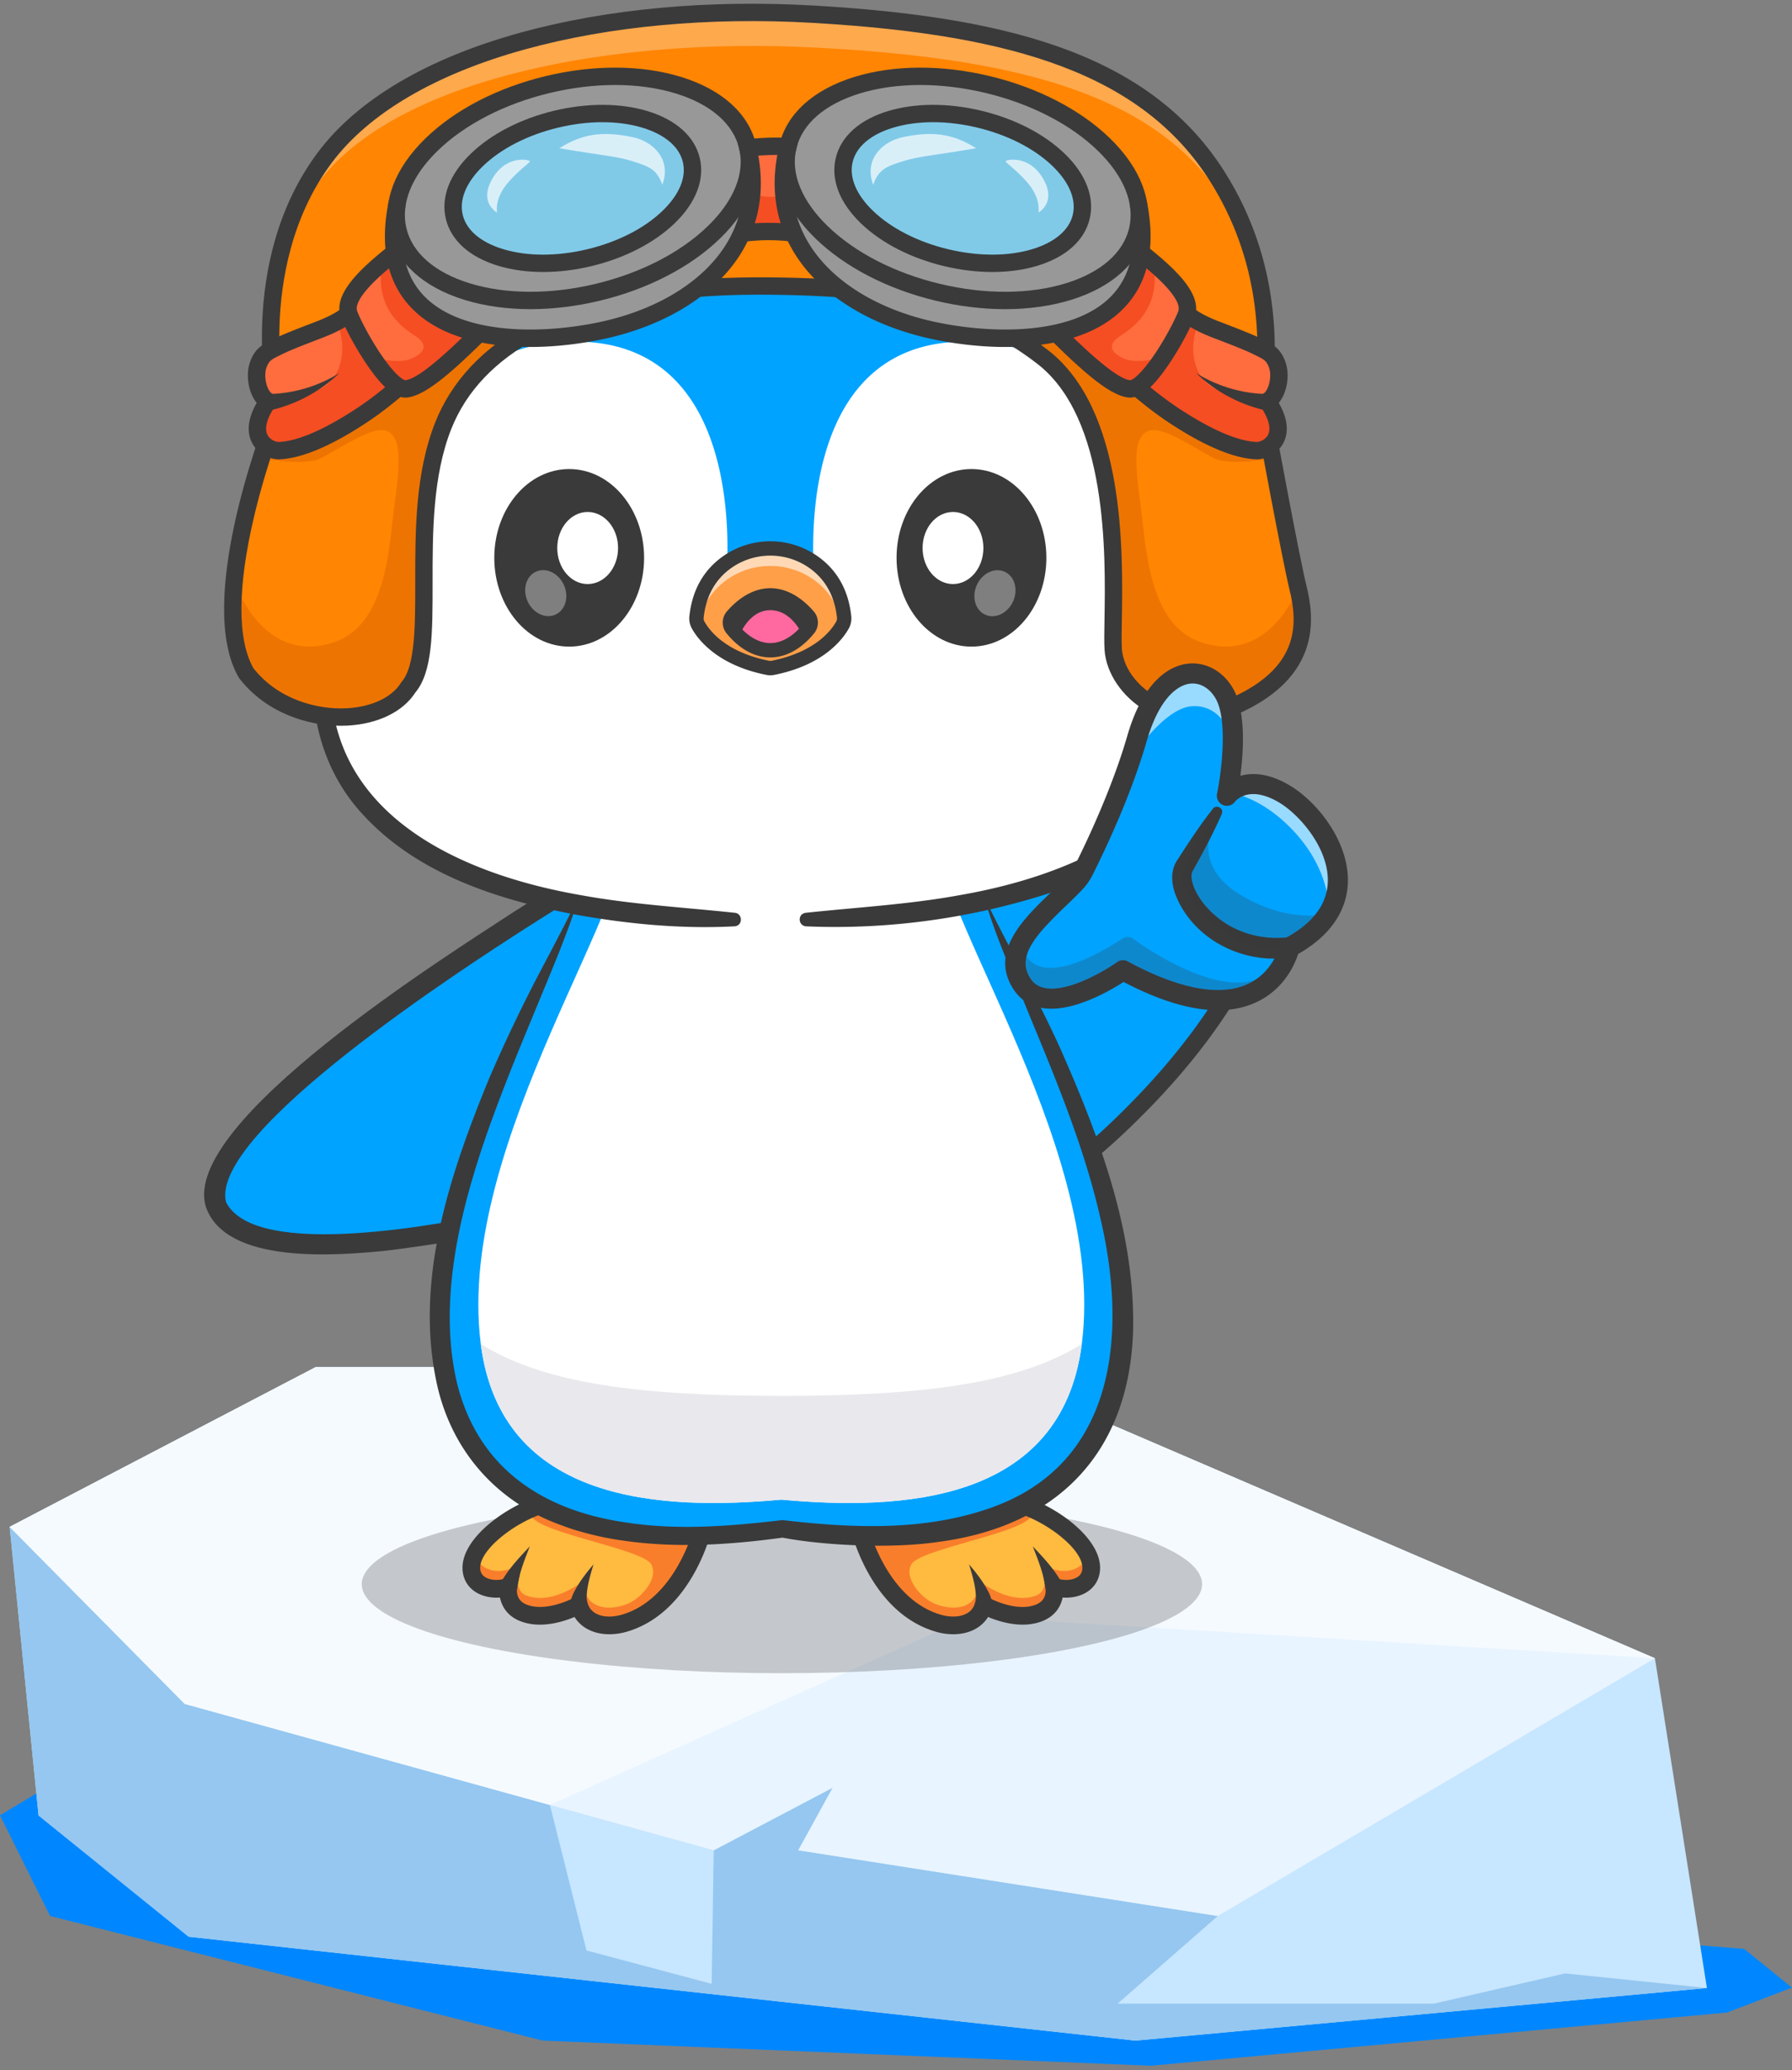 <svg xmlns="http://www.w3.org/2000/svg" width="322" height="372" fill="none"><rect width="100%" height="100%" fill="#808080" stroke="none"/><path fill="#0087FF" d="m0 326.212 18-10.87 269.53 32.81 25.88 2.06 8.59 6.96-11.68 4.48-103.5 9.56-109.32-4.52L9 344.302z"/><path fill="#C7E6FF" d="m1.74 274.372 5.19 51.86 26.97 21.79 170.12 18.67 102.69-9.45-9.34-59.25-121.71-52.32H56.72z"/><path fill="#95C7F0" d="m33.9 348.022 170.12 18.67 102.69-9.45-25.46-2.62-23.62 5.43h-56.81l18-15.75-75.38-11.81 6.19-11.25-21.38 11.25-.37 24-22.5-6-6.57-26.15-65.62-18.16-31.45-31.81 5.19 51.86z"/><path fill="#E8F4FF" d="m1.74 274.372 31.45 31.81 95.06 26.31 21.38-11.25-6.19 11.25 75.38 11.81 78.55-46.31-121.71-52.32H56.72z"/><path fill="#F5FAFF" d="m56.72 245.672-54.98 28.7 31.45 31.81 65.62 18.16 75.57-33.85 122.99 7.5-121.71-52.32z"/><ellipse cx="140.5" cy="284.672" fill="#000" fill-opacity=".2" rx="75.5" ry="16"/><path fill="#00A3FF" d="M112.93 153.26s-85.273 49.321-73.222 64.933c10.99 14.238 73.224-3.897 73.224-3.897s14.664-34.627-.002-61.036"/><path fill="#3A3A3A" d="M112.509 215.276c-13.978 4.841-28.496 7.654-43.165 9.473-8.766.875-28.833 2.56-32.367-7.935-4.58-15.124 43.507-45.185 55.492-53.048 6.219-3.915 12.386-7.901 19.02-11.152 1.512-.706 2.852 1.367 1.413 2.418-6.024 4.137-12.339 7.836-18.48 11.795-10.524 6.766-56.853 36.622-53.81 49.192 5.401 10.627 39.748 3.742 49.848 1.646 7.122-1.499 14.188-3.362 21.301-4.888 1.54-.345 2.29 1.892.748 2.498z"/><path fill="#00A3FF" d="M194.479 208.232s21.007-16.416 30.849-38.215c9.843-21.8.174-27.589-10.538-24.215-10.712 3.375-44.519 17.781-44.519 17.781s7.234 4.583 14.747 21.277c7.512 16.695 9.46 23.372 9.46 23.372z"/><path fill="#3A3A3A" d="M169.696 162.229c12.705-5.905 25.765-10.968 38.841-15.996 2.71-.957 5.401-2.06 8.241-2.632 4.69-.998 10.365.089 12.795 4.706 3.403 6.616.227 15.276-2.453 21.612-5.844 13.004-15.018 24.164-25.319 33.866-2.071 1.937-4.166 3.793-6.424 5.595-.629.503-1.547.4-2.048-.23a1.455 1.455 0 0 1 .221-2.04c2.111-1.711 4.203-3.587 6.209-5.495 9.906-9.482 18.797-20.425 24.422-32.984 2.228-5.31 5.272-13.301 2.531-18.749-2.562-4.581-8.837-3.573-13.116-1.936-3.93 1.361-7.817 2.88-11.694 4.413-10.407 4.04-20.599 8.648-31.052 12.577-1.729.602-2.815-1.843-1.155-2.708z"/><path fill="#3A3A3A" d="M123.681 164.648a743 743 0 0 1-15.672-1.348c-1.876-.186-2.851 1.733-1.34 2.639 5.777 3.461 16.627 8.413 31.43 8.413s25.654-4.953 31.43-8.413c1.511-.906.536-2.825-1.34-2.639-5.189.512-10.755.973-15.672 1.348-9.592.732-19.245.732-28.837 0z" opacity=".25"/><path fill="#FFBA40" d="M195.957 282.715c-.689 2.637-4.054 3.297-6.534 2.425 0 0 .63 3.286-2.572 4.635-4.424 1.868-10.111-1.349-10.111-1.349-.828 3.173-4.384 4.392-8.278 3.217-10.748-3.233-14.017-17.069-14.017-17.069 5.965-8.208 25.346-5.301 28.774-4.254.39.119.785.256 1.182.402 4.512 1.685 9.477 5.202 11.122 8.706.522 1.115.709 2.231.434 3.286z"/><path fill="#F97E2B" d="M195.957 282.715c-.689 2.637-4.054 3.297-6.534 2.425 0 0 .63 3.286-2.572 4.635-4.424 1.868-10.111-1.349-10.111-1.349-.828 3.173-4.384 4.392-8.278 3.217-10.748-3.233-14.017-17.069-14.017-17.069 5.965-8.208 25.346-5.301 28.774-4.254.39.119.785.256 1.182.402l-.036.06c6.419 3.731-18.815 7.093-20.607 10.327-1.409 2.548 1.876 6.137 4.205 7.073 4.703 1.892 8.669-.176 7.495-4.468 0 0 5.654 4.858 10.695 3.022 2.687-.979 1.346-5.714 1.346-5.714 2.971 2.306 7.073 1.29 7.762-1.347.004-.023.1-.112.262-.247.522 1.115.709 2.231.434 3.286z"/><path fill="#3A3A3A" d="M171.28 293.672c-1.057 0-2.166-.166-3.278-.501-11.496-3.462-14.966-17.631-15.107-18.232l-.168-.712.429-.591c6.758-9.296 27.774-5.681 30.529-4.839 6.786 2.077 15.323 8.528 13.813 14.319-.362 1.388-1.252 2.493-2.574 3.196-1.148.611-2.562.869-3.981.759-.313 1.524-1.256 3.235-3.473 4.171-3.59 1.514-7.718.252-9.928-.674a6.15 6.15 0 0 1-2.257 2.137c-1.143.641-2.523.967-4.004.967zm-15.082-18.74c.834 2.778 4.348 12.666 12.722 15.188 1.843.555 3.596.484 4.806-.193a2.97 2.97 0 0 0 1.473-1.905l.525-2.003 1.801 1.02c.049.026 5.069 2.806 8.706 1.269 1.871-.789 1.681-2.543 1.624-2.887l-.443-2.658 2.539.874c1.159.408 2.555.352 3.476-.137.531-.282.853-.67.988-1.187.858-3.291-5.843-8.688-11.663-10.468-3.421-1.047-20.774-3.419-26.555 3.087z"/><path fill="#3A3A3A" d="M185.575 277.874c1.986 2.104 3.966 4.201 5.369 6.792l-3.043.946c-.309-2.644-1.347-5.244-2.326-7.738M174.134 281.111c1.317 1.563 2.587 3.19 3.536 5.055.388.804.685 1.643.634 2.566l-3.126-.612c.104-.107.148-.292.172-.476.11-2.199-.592-4.405-1.215-6.532z"/><path fill="#FFBA40" d="M84.818 282.716c.689 2.637 4.054 3.297 6.534 2.425 0 0-.63 3.286 2.572 4.635 4.424 1.868 10.111-1.349 10.111-1.349.828 3.173 4.384 4.392 8.278 3.217 10.748-3.233 14.017-17.069 14.017-17.069-5.965-8.208-25.346-5.301-28.774-4.254-.39.119-.785.256-1.182.402-4.512 1.685-9.477 5.201-11.122 8.706-.522 1.115-.709 2.231-.434 3.286z"/><path fill="#F97E2B" d="M84.818 282.716c.689 2.637 4.054 3.297 6.534 2.425 0 0-.63 3.286 2.572 4.635 4.424 1.868 10.111-1.349 10.111-1.349.828 3.173 4.384 4.392 8.278 3.217 10.748-3.233 14.017-17.069 14.017-17.069-5.965-8.208-25.346-5.301-28.774-4.254-.39.119-.785.256-1.182.402l.036.06c-6.42 3.731 18.815 7.093 20.607 10.327 1.41 2.548-1.876 6.137-4.205 7.073-4.703 1.892-8.669-.176-7.495-4.468 0 0-5.654 4.858-10.695 3.022-2.687-.979-1.346-5.714-1.346-5.714-2.97 2.305-7.072 1.29-7.762-1.347-.004-.023-.1-.112-.262-.247-.522 1.115-.709 2.231-.434 3.286z"/><path fill="#3A3A3A" d="M109.494 293.672c-1.48 0-2.859-.325-4.004-.967a6.2 6.2 0 0 1-2.257-2.137c-2.209.927-6.338 2.188-9.927.675-2.218-.936-3.16-2.648-3.473-4.172-1.416.11-2.833-.148-3.98-.758-1.323-.704-2.214-1.81-2.576-3.196-1.51-5.792 7.028-12.243 13.815-14.319 2.753-.843 23.77-4.459 30.527 4.838l.43.592-.168.711c-.142.601-3.612 14.77-15.107 18.232a11.4 11.4 0 0 1-3.279.501zm-4.444-7.653.524 2.003c.22.839.716 1.48 1.474 1.905 1.211.679 2.962.749 4.806.194 8.375-2.522 11.89-12.411 12.723-15.188-5.781-6.505-23.135-4.135-26.555-3.088-5.82 1.781-12.522 7.176-11.663 10.468.135.517.459.906.988 1.187.92.49 2.318.545 3.477.138l2.613-.92-.52 2.722c-.055.325-.244 2.079 1.627 2.868 3.038 1.283 7.312-.482 8.704-1.269z"/><path fill="#3A3A3A" d="M95.2 277.874c-.978 2.493-2.017 5.095-2.326 7.738l-3.041-.946c1.401-2.591 3.383-4.688 5.368-6.792M106.641 281.111c-.624 2.126-1.325 4.333-1.216 6.532.025.182.07.371.172.476l-3.125.612c-.052-.922.245-1.762.634-2.566.947-1.864 2.218-3.492 3.536-5.055z"/><path fill="#00A3FF" d="M140.387 274.734c-55.86 7.902-61.765-22.577-61.37-39.312.063-2.628.282-4.923.49-6.671 3.05-26.17 20.308-55.82 24.422-67.569 0 0 12.261-30.957 36.459-30.957s36.464 30.957 36.464 30.957c4.113 11.749 21.367 41.399 24.417 67.569a71 71 0 0 1 .49 6.674c.398 16.735-5.515 47.21-61.37 39.308z"/><path fill="#00A3FF" d="M140.387 274.734c-55.86 7.902-61.765-22.577-61.37-39.312 11.09 12.067 29.801 15.409 61.37 15.409s50.28-3.341 61.37-15.405c.398 16.735-5.515 47.21-61.37 39.308"/><path fill="#fff" d="M194.411 241.344c-3.591 28.946-32.728 30.07-54.024 28.141-21.292 1.927-50.428.804-54.02-28.141-4.542-36.572 29.834-81.555 25.852-94.101 2.879-4.413 28.168-3.683 28.168-3.683s25.294-.729 28.173 3.683c-3.982 12.546 30.391 57.529 25.851 94.101"/><path fill="#E9E8ED" d="M194.387 241.512c-3.682 28.782-32.743 29.898-54 27.973-21.252 1.925-50.312.809-53.996-27.973 11.48 7.153 28.567 9.319 53.996 9.319s42.52-2.166 54-9.319"/><path fill="#3A3A3A" d="M176.848 161.182c4.479 9.252 9.67 18.284 13.872 27.673 6.956 15.834 13.269 32.64 12.881 50.243-.645 21.714-13.353 35.043-34.709 37.944-8.784 1.342-21.294.628-28.28-.731-9.428 1.293-19.198 1.925-28.696.524-2.516-.332-5.337-.951-7.771-1.668-1.173-.289-2.666-.863-3.797-1.274-11.017-4.126-18.786-12.814-21.623-24.235-4.54-19.07 2.044-38.563 9.25-56.059a281 281 0 0 1 8.899-18.66c2.312-4.391 4.932-9.285 7.055-13.755-.873 3.344-2.173 6.552-3.405 9.766-2.521 6.272-5.275 12.765-7.82 19.044-7.121 17.76-15.141 39.594-10.529 58.784 3.855 15.103 15.387 22.651 30.229 24.796 9.345 1.465 18.836.678 28.207-.417 12.46 1.453 25.392 2.036 37.353-2.18 22.703-7.935 24.589-31.493 19.783-51.968-2.772-12.342-7.757-24.456-12.601-36.142-2.869-7.169-6.184-14.237-8.298-21.684z"/><path fill="#00A3FF" d="M155.275 24.311v.006c-1.759 2.31-4.731 4.302-9.07 5.288l-15.441.697s-5.546-1.29-7.986-5.108l-.005-.006a7.1 7.1 0 0 1-.986-2.399c-1.366-6.614 7.305-12.242 16.313-4.246 0 0 6.015-8.765 13.944-6.537 5.33 1.49 6.826 7.569 3.23 12.305z"/><path fill="#fff" d="M155.275 24.31c.067-1.864-.02-8.792-4.957-9.375-5.711-.681-11.505 4.85-11.505 4.85s-6.753-3.338-11.737-1.616c-4.984 1.718-4.297 7.022-4.297 7.022l-.006-.006a7.1 7.1 0 0 1-.985-2.399c-1.367-6.614 7.305-12.242 16.312-4.246 0 0 6.016-8.765 13.945-6.537 5.33 1.491 6.826 7.569 3.229 12.305z" opacity=".6"/><path fill="#3A3A3A" d="M130.53 31.297c-3.449-.878-6.848-2.514-8.88-5.59-2.859-4.388-.914-10.021 3.908-11.95 4.792-1.943 10.089.266 13.741 3.436l-2.688.328c2.381-3.096 5.406-5.679 9.207-6.902 6.379-2.048 13.525 1.876 12.695 9.131-.739 6.066-6.553 9.8-12.079 10.872-1.338.242-1.764-1.68-.465-2.036 4.519-1.056 9.444-4.152 9.9-9.104.438-5.104-4.736-7.372-9.055-5.789-2.994 1.05-5.521 3.489-7.374 6.048a1.755 1.755 0 0 1-2.539.151c-3.411-3.376-9.637-5.671-12.993-1.277-1.428 1.949-1.123 4.684.381 6.561 1.535 1.984 4.159 3.366 6.704 4.124 1.31.344.857 2.267-.464 1.996z"/><path fill="#00A3FF" d="M138.415 165.316h-.314c-78.309 0-82.565-33.281-79.687-50.166.98-5.742 2.786-9.586 2.786-9.586s-11.267-77.633 76.901-77.633 76.901 77.633 76.901 77.633 27.973 59.633-76.587 59.752"/><path fill="#fff" d="M218.417 115.666a28 28 0 0 0-1.259-1.12s-.772-11.023-11.578-15.008c-1.469-.541-2.434-1.951-2.455-3.518-.121-8.658-2.729-34.632-29.685-34.632-32.347 0-26.997 43.857-26.997 43.857h-16.055s5.35-43.857-26.997-43.857c-26.957 0-29.565 25.974-29.686 34.632-.022 1.567-.985 2.977-2.454 3.518-10.806 3.985-11.578 15.008-11.578 15.008s-.47.382-1.259 1.12c-2.878 16.885 1.378 50.166 79.687 50.166h.63c78.309 0 82.565-33.281 79.686-50.166"/><path fill="#fff" d="M138.1 32.46c38.093 0 57.771 13.812 67.823 29.596-8.336-17.263-26.96-33.943-67.823-33.943-40.864 0-59.488 16.68-67.823 33.943 10.051-15.784 29.73-29.598 67.823-29.598z" opacity=".6"/><path fill="#3A3A3A" d="M102.278 116.195c7.433 0 13.459-7.143 13.459-15.954s-6.026-15.954-13.459-15.954c-7.434 0-13.46 7.143-13.46 15.954s6.026 15.954 13.46 15.954"/><path fill="#fff" d="M105.596 104.954c3.018 0 5.464-2.9 5.464-6.478S108.614 92 105.596 92s-5.464 2.9-5.464 6.477 2.446 6.478 5.464 6.478"/><path fill="#fff" d="M99.817 110.443c1.797-.816 2.47-3.206 1.502-5.337s-3.21-3.196-5.008-2.38c-1.797.817-2.47 3.207-1.502 5.338.968 2.13 3.21 3.196 5.008 2.379" opacity=".35"/><path fill="#3A3A3A" d="M174.559 116.195c7.434 0 13.46-7.143 13.46-15.954s-6.026-15.954-13.46-15.954c-7.433 0-13.459 7.143-13.459 15.954s6.026 15.954 13.459 15.954"/><path fill="#fff" d="M171.24 104.954c3.018 0 5.464-2.9 5.464-6.478S174.258 92 171.24 92s-5.464 2.9-5.464 6.477 2.446 6.478 5.464 6.478"/><path fill="#fff" d="M182.035 108.081c.968-2.131.296-4.52-1.502-5.337-1.798-.816-4.04.249-5.008 2.38s-.295 4.52 1.503 5.337 4.039-.249 5.007-2.38" opacity=".35"/><path fill="#3A3A3A" d="M133.269 29.118c-14.771 1.435-29.947 3.786-42.684 11.836-19.741 11.948-28.5 34.67-28.348 57.024.011 2.445.116 5.001.407 7.399.047.842-.5 1.501-.723 2.33a43 43 0 0 0-1.413 4.886c-6.62 30.208 17.948 43.75 43.852 48.262 9.145 1.677 18.424 2.184 27.683 3.173 1.407.121 1.508 2.311-.057 2.433-9.441.494-18.918-.39-28.27-2.052-14.006-2.635-28.657-7.236-38.564-18.099-9.905-10.7-11.11-26.428-5.997-39.634.225-.579.442-1.118.728-1.731l-.123.827a54 54 0 0 1-.372-3.902c-1.585-24.61 7.546-50.579 29.46-63.716 4.415-2.744 9.164-4.888 14.039-6.59 9.785-3.272 20.08-5.018 30.306-4.652 1.345.106 1.453 2.014.075 2.208zM143.632 26.911c20.341-.456 42.12 5.941 56.43 21.048 14.318 15.268 19.252 37.409 17.002 57.812 0 .002-.124-.833-.121-.826 3.863 8.947 4.968 19.225 2.057 28.64-4.412 14.417-18.319 23.202-32.013 27.412-13.595 4.187-27.98 6.075-42.147 5.465-1.476-.13-1.564-2.239-.057-2.433 9.258-.989 18.538-1.497 27.683-3.174 25.893-4.499 50.483-18.079 43.85-48.262a43 43 0 0 0-1.412-4.886c-.217-.812-.778-1.509-.724-2.324.56-4.892.507-9.935.102-14.85-2.795-33.199-23.068-54.345-55.85-59.492-4.911-.842-9.876-1.39-14.879-1.924a1.107 1.107 0 0 1 .077-2.207z"/><path fill="#FF9F48" d="M138.89 120.01c8.364-1.671 11.536-5.967 12.498-7.695.251-.449.345-.965.289-1.476-.541-4.967-2.9-7.983-5.482-9.812-4.629-3.28-10.926-3.28-15.554 0-2.582 1.829-4.942 4.845-5.483 9.812a2.47 2.47 0 0 0 .289 1.476c.963 1.727 4.134 6.024 12.498 7.695.31.062.636.062.945 0"/><path fill="#fff" d="M130.64 104.157c4.629-3.279 10.925-3.279 15.554 0 2.274 1.611 4.373 4.145 5.212 8.117.235-.44.325-.938.27-1.434-.54-4.967-2.9-7.983-5.482-9.812-4.629-3.28-10.925-3.28-15.554 0-2.582 1.829-4.942 4.845-5.482 9.812-.055.497.035.994.27 1.434.839-3.972 2.939-6.505 5.212-8.117" opacity=".6"/><path fill="#3A3A3A" d="M138.419 116.848c3.26 0 5.684-2.385 6.872-3.864a1.76 1.76 0 0 0-.034-2.257c-1.225-1.432-3.688-3.739-6.838-3.739s-5.613 2.308-6.839 3.739a1.765 1.765 0 0 0-.034 2.257c1.189 1.479 3.612 3.864 6.873 3.864"/><path fill="#FF69A0" d="M132.804 114.346s1.671-4.698 5.613-4.698 5.801 4.52 5.801 4.52-5.214 5.346-11.414.178"/><path fill="#3A3A3A" d="M138.418 118.138c-3.814 0-6.573-2.722-7.878-4.345a3.06 3.06 0 0 1 .059-3.905c1.338-1.564 4.135-4.191 7.818-4.191s6.48 2.626 7.818 4.191a3.06 3.06 0 0 1 .059 3.904c-1.304 1.622-4.064 4.345-7.878 4.345zm0-9.86c-2.65 0-4.808 2.06-5.859 3.288a.47.47 0 0 0-.009.61c1.016 1.264 3.129 3.382 5.868 3.382s4.852-2.119 5.868-3.382a.47.47 0 0 0-.01-.61c-1.05-1.228-3.208-3.288-5.858-3.288"/><path fill="#3A3A3A" d="M138.417 121.346q-.367 0-.725-.071c-8.866-1.772-12.305-6.418-13.372-8.332a3.75 3.75 0 0 1-.444-2.244c.506-4.644 2.531-8.253 6.019-10.724a14.76 14.76 0 0 1 17.045 0c3.488 2.471 5.514 6.08 6.019 10.724a3.75 3.75 0 0 1-.445 2.244c-1.067 1.914-4.505 6.56-13.372 8.332a3.7 3.7 0 0 1-.725.071m0-21.501c-2.464 0-4.928.745-7.031 2.235-2.86 2.026-4.524 5.02-4.946 8.899-.029.257.018.501.134.709.893 1.602 3.811 5.497 11.623 7.057.142.029.298.029.44 0 7.812-1.56 10.732-5.456 11.624-7.058.115-.208.161-.452.134-.709-.423-3.879-2.087-6.873-4.947-8.899a12.15 12.15 0 0 0-7.031-2.235"/><path fill="#FF8502" d="M49.91 73.896s-13.435 33.544-5.683 47.042c7.886 10.149 24.527 10.031 29.133 2.595 5.842-6.751-.444-30.05 6.276-47.016 4.908-12.391 19.8-25.121 56.539-25.121 26.342 0 39.446 3.721 51.122 12.709 15.906 12.243 12.254 45.307 12.735 52.588.481 7.282 10.35 15.754 22.988 9.604s11.548-15.25 10.223-20.639-5.656-28.792-6.176-31.864c-.519-3.071 4.192-22.33-8.391-42.17-12.584-19.838-36.433-27.005-72.713-29.076C109.684.475 72.892 8.823 58.328 28.365c-14.563 19.541-8.418 45.53-8.418 45.53"/><path fill="#E36A00" d="M86.422 60.146c-6.61-.944-6.886-2.065-17.754 3.758-6.134 3.285-13.819 8.146-19.429 11.756-.55 1.49-1.387 3.837-2.302 6.724 3.984.645 8.715.984 10.622.006 4.106-2.105 9.493-5.97 11.971-4.93 2.479 1.038 2.491 5.017 1.405 12.862-1.086 7.846-1.309 22.262-11.41 25.25-7.82 2.316-13.78-2.181-17.471-10.933-.58 6.279-.175 12.208 2.173 16.298 7.884 10.149 24.526 10.029 29.132 2.596 5.84-6.752-.444-30.052 6.275-47.017 2.144-5.41 6.192-10.888 13.134-15.342-1.558-.28-2.623-.495-6.348-1.028zM233.771 104.638c-3.69 8.754-9.65 13.249-17.471 10.933-10.1-2.989-10.324-17.404-11.41-25.25-1.086-7.843-1.074-11.824 1.405-12.862 2.478-1.04 7.865 2.825 11.971 4.93 1.907.977 6.638.639 10.622-.005a152 152 0 0 0-2.302-6.724c-5.61-3.612-13.295-8.472-19.429-11.757-10.867-5.823-11.144-4.703-17.754-3.758-3.725.534-4.791.75-6.348 1.028 6.942 4.455 10.991 9.932 13.135 15.343 6.719 16.965.433 40.265 6.274 47.016 4.606 7.434 21.248 7.555 29.132-2.596 2.349-4.089 2.752-10.018 2.173-16.298z" opacity=".6"/><path fill="#fff" d="M216.662 28.69C204.079 11.163 182.244 4.34 145.964 2.51 109.683.68 74.764 8.116 60.202 25.378c-9.13 10.821-11.994 23.816-11.461 32.056.35-7.823 2.514-17.646 9.65-26.103 14.563-17.26 51.355-24.636 87.634-22.806 36.28 1.831 60.128 8.161 72.711 25.686 6.303 8.779 8.268 17.427 8.722 24.216.306-7.146-2.426-18.082-10.796-29.737" opacity=".3"/><path fill="#3A3A3A" d="M61.28 130.421c-5.844 0-13.381-2.215-18.285-8.526l-.067-.086-.054-.094c-7.629-13.284 3.757-43.703 5.41-47.95-.353-1.702-1.432-7.606-1.186-15.357.168-5.317.932-10.402 2.27-15.111 1.679-5.918 4.273-11.255 7.709-15.866 7.086-9.508 19.712-16.972 36.512-21.585 15.489-4.254 33.63-5.933 52.463-4.858 19.682 1.124 34.204 3.657 45.702 7.973 12.713 4.772 21.95 11.911 28.239 21.827 10.5 16.555 9.267 32.835 8.741 39.788-.095 1.263-.194 2.57-.128 2.958.515 3.047 4.843 26.427 6.152 31.75.657 2.669 1.381 6.699.101 10.865-1.467 4.775-5.22 8.661-11.157 11.55-8.444 4.109-14.788 1.771-17.818.012-4.224-2.453-7.133-6.738-7.408-10.917-.083-1.242-.052-3.118-.013-5.492.193-11.743.592-36.178-12.118-45.963-6.004-4.621-12.017-7.536-19.495-9.45-7.829-2.001-17.576-2.935-30.675-2.935-16.51 0-29.792 2.602-39.474 7.732-7.656 4.057-12.909 9.575-15.613 16.402-3.368 8.505-3.362 18.696-3.357 27.687.004 8.906.01 15.958-3.108 19.68-2.187 3.429-6.72 5.643-12.16 5.932q-.578.03-1.182.031zm-15.752-10.355c4.507 5.727 11.609 7.48 16.769 7.206 4.473-.237 8.114-1.942 9.737-4.562l.066-.106.081-.094c2.437-2.817 2.433-10.061 2.428-17.731-.005-9.271-.011-19.779 3.577-28.838 2.985-7.537 8.722-13.598 17.053-18.012 10.137-5.372 23.91-8.096 40.936-8.096 13.366 0 23.36.964 31.447 3.033 7.909 2.023 14.27 5.108 20.626 10 13.953 10.74 13.536 36.235 13.335 48.487-.037 2.302-.068 4.121.006 5.235.209 3.171 2.51 6.477 5.861 8.422 2.494 1.448 7.743 3.357 14.886-.119 11.105-5.405 10.853-12.92 9.391-18.863-1.323-5.382-5.681-28.913-6.199-31.976-.129-.764-.046-1.875.094-3.715.255-3.368.681-9.007-.21-15.666-1.073-8.005-3.783-15.478-8.054-22.213-5.912-9.322-14.646-16.052-26.7-20.577-11.195-4.202-25.424-6.674-44.783-7.78-18.498-1.056-36.293.587-51.459 4.751C78.293 13.28 66.248 20.348 59.58 29.293c-7.281 9.77-9.11 21.277-9.362 29.21-.274 8.633 1.197 14.966 1.211 15.029l.114.48-.184.46c-.033.082-3.354 8.424-5.688 18.275-3.007 12.691-3.056 22.132-.144 27.315z"/><path fill="#FF6D3E" d="M134.46 26.499a16.2 16.2 0 0 1 6.687-.564c.102.062.205.124.276.066a51.5 51.5 0 0 0 .427 15.849l-8.172-.221c2.226-4.74 2.665-10.294.782-15.13"/><path fill="#F54E22" d="M141.065 35.075c-1.802.459-3.746.4-5.519-.166a20.7 20.7 0 0 1-1.868 6.721l8.173.222a51 51 0 0 1-.785-6.777z"/><path fill="#3A3A3A" d="M142.516 43.398a26 26 0 0 1-.865-.066c-1.499-.127-4.008-.34-7.556.058l-.348-3.102c3.853-.432 6.66-.194 8.167-.066.306.026.571.048.764.058l-.163 3.117zM135.569 28.032l-.332-3.103c2.291-.246 5.094-.232 6.419-.162l-.163 3.117c-1.179-.062-3.83-.077-5.924.148"/><path fill="#FF6D3E" d="M62.903 56.201c-.66.567-2.02 1.667-5.175 2.904-1.981.778-5.8 2.186-7.706 3.135-1.905.95-2.889 1.307-3.613 3.31-.724 2.002-.113 5.522 1.748 6.556-4.447 6.488.034 8.97 2.056 8.872 4.051-.195 8.853-2.67 12.322-4.77 3.47-2.1 6.073-4.032 9.15-6.676-3.413-3.736-8.66-13.182-8.782-13.33"/><path fill="#F54E22" d="M62.904 56.202c-.417.357-1.113.927-2.362 1.61.434 1.189.762 2.407.899 3.67.32 2.93-.594 6.177-3.007 7.867-2.02 1.414-4.649 1.498-7.032 2.143-1.446.39-2.857 1.036-4.059 1.928-3.015 5.512.987 7.652 2.869 7.56 4.05-.194 8.852-2.67 12.323-4.77 3.469-2.1 6.074-4.032 9.15-6.677-3.413-3.736-8.661-13.182-8.781-13.33"/><path fill="#3A3A3A" d="M50.098 82.542c-1.6 0-3.682-.94-4.726-2.812-.801-1.435-1.255-3.83.758-7.335-1.575-1.908-1.992-5.157-1.19-7.376.888-2.45 2.26-3.127 3.997-3.984l.39-.192c1.566-.78 4.227-1.803 6.365-2.625.548-.21 1.048-.402 1.468-.567 3.055-1.199 4.27-2.242 4.727-2.636l1.218-1.046 1.01 1.248c.095.116.11.142.483.788 3.601 6.234 6.373 10.43 8.24 12.473l1.085 1.188-1.221 1.049c-3.253 2.794-5.965 4.773-9.359 6.827-5.198 3.146-9.59 4.827-13.055 4.994a4 4 0 0 1-.19.005m12.338-24.045c-.942.614-2.254 1.322-4.137 2.06-.424.167-.932.362-1.488.576-1.966.755-4.66 1.79-6.093 2.505l-.401.198c-1.563.771-1.983.977-2.442 2.246-.54 1.494.042 4.107 1.038 4.66l1.499.833-.97 1.415c-1.514 2.208-1.99 4.062-1.345 5.22.502.9 1.576 1.232 2.04 1.21 2.942-.142 6.84-1.671 11.59-4.546a60 60 0 0 0 7.76-5.527c-1.818-2.295-4.183-5.932-7.052-10.85"/><path fill="#3A3A3A" d="M47.45 70.806c4.588.087 9.365-1.18 13.522-3.753-3.518 3.395-8.136 5.851-13.227 6.86z"/><path fill="#FF6D3E" d="M88.675 57.312c-6.742 6.743-12.505 12.275-15.71 12.57-3.156.29-9.019-10.162-10.246-13.424-1.534-4.073 6.941-10.101 12.742-14.62 3.531 3.532 13.215 15.474 13.215 15.474"/><path fill="#F54E22" d="M80.142 47.056a166 166 0 0 1-5.866-4.298c-1.843 1.42-3.853 2.958-5.68 4.517-.72 5.41.593 9.644 5.94 13.043 3.508 2.266.206 3.829-.882 4.229-.841.31-2.992.681-6.768-.393 2.07 3.134 4.44 5.882 6.078 5.731 3.205-.296 8.968-5.828 15.711-12.57 0 0-4.536-5.596-8.533-10.257z"/><path fill="#3A3A3A" d="M72.832 71.449c-1.983 0-4.22-1.943-7.006-6.073-2.083-3.087-3.908-6.616-4.568-8.368-1.807-4.8 5.357-10.32 11.678-15.19q.807-.621 1.566-1.211l1.087-.847.975.975c3.547 3.548 12.926 15.103 13.323 15.593l.886 1.092-.994.994c-7.406 7.408-12.937 12.677-16.671 13.02a3 3 0 0 1-.276.014m2.474-27.517-.465.358c-2.75 2.12-5.868 4.522-8.052 6.783-2.055 2.128-2.983 3.845-2.61 4.834.585 1.555 2.285 4.801 4.114 7.544 2.637 3.952 4.173 4.86 4.542 4.875 2.69-.25 9.064-6.459 13.74-11.123-2.224-2.72-8.076-9.833-11.27-13.272z"/><path fill="#989899" d="M134.484 27.066a11.163 11.163 0 0 0-.418-1.687c-3.202-9.666-18.808-14.222-35.617-10.193-14.525 3.482-25.341 12.27-27.03 21.09h-.001c-5.026 24.102 18.535 26.741 35.977 23.27 16.573-3.296 31.035-14.515 27.089-32.48"/><path fill="#3A3A3A" d="M95.28 62.352a49 49 0 0 1-5.772-.328c-6.726-.796-11.907-2.987-15.397-6.51-4.55-4.592-5.97-11.171-4.222-19.556l3.056.637c-1.521 7.295-.383 12.921 3.383 16.723 4.282 4.322 11.519 5.897 18.951 5.898 4.026 0 8.107-.462 11.811-1.2 10.644-2.117 19.176-7.276 23.41-14.153 3.236-5.258 3.929-11.336 2.062-18.067l3.007-.835c2.109 7.602 1.298 14.511-2.412 20.538-4.686 7.615-13.966 13.292-25.458 15.579-3.204.637-7.607 1.273-12.42 1.273"/><path fill="#3A3A3A" d="M95.314 55.555c-4.248 0-8.287-.562-11.904-1.685-7.325-2.273-12.09-6.58-13.42-12.122-1.328-5.543.969-11.542 6.468-16.888 5.286-5.141 12.967-9.116 21.626-11.192s17.307-2.015 24.349.17c7.325 2.274 12.091 6.58 13.419 12.123s-.968 11.541-6.467 16.888c-5.286 5.14-12.967 9.116-21.626 11.192-4.212 1.01-8.422 1.513-12.445 1.514m15.22-40.282c-3.777 0-7.741.476-11.722 1.43-8.122 1.948-15.288 5.64-20.178 10.394-4.678 4.55-6.67 9.494-5.607 13.924 1.06 4.43 5.077 7.934 11.308 9.869 6.515 2.021 14.575 2.063 22.697.116s15.288-5.638 20.178-10.394c4.678-4.549 6.669-9.494 5.607-13.923s-5.078-7.934-11.308-9.869c-3.322-1.031-7.047-1.547-10.975-1.547"/><path fill="#80CAE8" d="M105.907 46.302c11.762-2.82 19.961-10.678 18.314-17.552-1.648-6.874-12.518-10.16-24.28-7.34S79.98 32.088 81.627 38.962c1.648 6.873 12.518 10.16 24.28 7.34"/><path fill="#fff" d="M88.232 32.559c-1.228 2.397-.776 4.352 1.015 5.617.248.175-.758-2.291 2.322-5.684 2.008-2.213 3.622-3.217 3.639-3.508.016-.292-4.462-1.337-6.977 3.574M119.009 33.208c1.737-4.62-1.759-7.787-5.201-8.531-5.602-1.214-9.256-.589-13.297 1.961 8.18 1.4 10.225 1.396 13.398 2.41 2.821.903 4.142 1.453 5.101 4.16z" opacity=".7"/><path fill="#3A3A3A" d="M97.599 48.879c-2.88 0-5.62-.372-8.077-1.115-5.139-1.554-8.482-4.55-9.412-8.436-.932-3.885.69-8.071 4.566-11.786 3.656-3.504 8.949-6.22 14.902-7.646 5.954-1.427 11.901-1.406 16.747.06 5.139 1.553 8.482 4.55 9.413 8.435s-.691 8.071-4.567 11.787c-3.656 3.503-8.948 6.219-14.901 7.645-2.936.704-5.87 1.056-8.671 1.056m10.652-26.92c-2.554 0-5.243.325-7.947.973-5.424 1.3-10.207 3.737-13.47 6.864-3.042 2.915-4.352 6.042-3.69 8.805s3.248 4.956 7.28 6.175c4.325 1.308 9.694 1.312 15.117.011 5.424-1.3 10.207-3.737 13.47-6.864 3.042-2.915 4.353-6.042 3.691-8.804-.663-2.763-3.249-4.956-7.281-6.175-2.168-.655-4.6-.984-7.17-.984"/><path fill="#FF6D3E" d="M213.006 56.201c.66.567 2.021 1.667 5.175 2.904 1.982.778 5.801 2.186 7.706 3.135 1.905.95 2.889 1.307 3.613 3.31.724 2.002.114 5.522-1.747 6.556 4.446 6.488-.034 8.97-2.057 8.872-4.051-.195-8.852-2.67-12.322-4.77s-6.073-4.032-9.15-6.676c3.413-3.736 8.661-13.182 8.782-13.33"/><path fill="#F54E22" d="M228.566 73.417c-1.202-.89-2.612-1.538-4.06-1.928-2.382-.645-5.011-.729-7.031-2.143-2.415-1.69-3.328-4.938-3.007-7.868.137-1.26.464-2.48.898-3.67-1.249-.681-1.944-1.251-2.361-1.609-.12.148-5.368 9.594-8.781 13.33 3.076 2.645 5.68 4.577 9.15 6.678 3.47 2.099 8.272 4.574 12.323 4.77 1.88.091 5.883-2.049 2.869-7.56"/><path fill="#3A3A3A" d="M225.812 82.542q-.096 0-.19-.005c-3.466-.168-7.859-1.848-13.055-4.995-3.395-2.054-6.105-4.032-9.359-6.827l-1.221-1.049 1.085-1.188c1.867-2.043 4.638-6.24 8.239-12.473.374-.647.388-.672.482-.788l1.011-1.248 1.218 1.047c.458.393 1.673 1.436 4.728 2.635.418.165.92.356 1.468.567 2.137.822 4.798 1.844 6.365 2.624l.389.193c1.738.857 3.11 1.533 3.997 3.984.802 2.219.385 5.467-1.189 7.376 2.012 3.505 1.559 5.9.758 7.335-1.045 1.871-3.127 2.811-4.726 2.811m-19.39-13.195a60.4 60.4 0 0 0 7.76 5.527c4.749 2.875 8.649 4.404 11.591 4.546.463.022 1.537-.31 2.04-1.21.645-1.159.168-3.012-1.346-5.22l-.969-1.415 1.498-.833c.997-.553 1.579-3.166 1.038-4.66-.459-1.268-.878-1.475-2.441-2.246q-.194-.094-.401-.198c-1.434-.714-4.127-1.749-6.093-2.505-.556-.213-1.064-.409-1.489-.575-1.883-.739-3.194-1.447-4.136-2.06-2.871 4.917-5.234 8.553-7.052 10.849"/><path fill="#3A3A3A" d="M228.164 73.913c-5.089-1.009-9.707-3.465-13.226-6.86 4.157 2.573 8.934 3.839 13.522 3.753z"/><path fill="#FF6D3E" d="M187.236 57.312c6.742 6.743 12.505 12.275 15.711 12.57 3.155.29 9.018-10.162 10.246-13.424 1.533-4.073-6.942-10.101-12.743-14.62-3.531 3.532-13.215 15.474-13.215 15.474z"/><path fill="#F54E22" d="M202.257 64.546c-1.087-.4-4.389-1.962-.882-4.229 5.346-3.4 6.661-7.633 5.94-13.043-1.828-1.56-3.838-3.097-5.68-4.517a164 164 0 0 1-5.866 4.298c-3.997 4.662-8.533 10.257-8.533 10.257 6.743 6.742 12.506 12.274 15.712 12.57 1.638.151 4.007-2.597 6.078-5.731-3.777 1.076-5.927.704-6.769.393z"/><path fill="#3A3A3A" d="M203.079 71.45q-.139 0-.276-.013c-3.734-.344-9.265-5.614-16.672-13.02l-.994-.995.886-1.092c.398-.49 9.776-12.045 13.323-15.593l.975-.975 1.088.847c.504.393 1.029.797 1.565 1.21 6.321 4.87 13.485 10.392 11.679 15.19-.66 1.753-2.485 5.282-4.568 8.368-2.787 4.132-5.024 6.073-7.006 6.073m-13.744-14.245c4.675 4.664 11.051 10.875 13.753 11.124.356-.017 1.891-.924 4.528-4.876 1.83-2.743 3.529-5.99 4.115-7.544.372-.989-.555-2.706-2.61-4.834-2.184-2.262-5.302-4.664-8.052-6.783l-.465-.358c-3.194 3.44-9.045 10.551-11.269 13.272"/><path fill="#989899" d="M204.492 36.276h-.002c-1.687-8.82-12.503-17.608-27.029-21.089-16.81-4.029-32.415.527-35.618 10.192v.001q-.153.465-.269.946-.087.369-.149.741c-3.946 17.965 10.517 29.185 27.089 32.482 17.442 3.47 41.003.83 35.978-23.272"/><path fill="#3A3A3A" d="M180.63 62.352c-4.812 0-9.214-.636-12.419-1.273-11.492-2.287-20.771-7.965-25.458-15.58-3.71-6.027-4.521-12.937-2.411-20.538l3.007.835c-1.869 6.73-1.175 12.809 2.062 18.067 4.233 6.877 12.765 12.036 23.409 14.154 10.543 2.097 24.161 1.964 30.762-4.7 3.766-3.8 4.905-9.427 3.384-16.722l3.055-.637c1.749 8.385.329 14.964-4.222 19.557-3.49 3.523-8.67 5.713-15.397 6.509a49 49 0 0 1-5.771.328z"/><path fill="#3A3A3A" d="M180.597 55.555c-4.024 0-8.232-.505-12.445-1.514-8.66-2.075-16.34-6.05-21.626-11.19-5.499-5.349-7.795-11.346-6.467-16.89 1.328-5.543 6.094-9.848 13.419-12.121 7.043-2.186 15.69-2.247 24.35-.17 8.66 2.075 16.34 6.049 21.626 11.19 5.499 5.348 7.795 11.346 6.467 16.89-1.328 5.543-6.094 9.847-13.419 12.121-3.617 1.122-7.657 1.685-11.904 1.685zm-15.22-40.282c-3.93 0-7.653.516-10.975 1.547-6.231 1.934-10.248 5.439-11.309 9.869-1.062 4.43.931 9.374 5.608 13.923 4.89 4.756 12.056 8.447 20.178 10.394s16.183 1.905 22.697-.116c6.231-1.934 10.248-5.44 11.309-9.869 1.061-4.43-.93-9.375-5.608-13.924-4.89-4.755-12.056-8.446-20.178-10.393-3.98-.954-7.946-1.431-11.722-1.431"/><path fill="#80CAE8" d="M194.289 38.969c1.647-6.874-6.552-14.732-18.314-17.552s-22.632.466-24.28 7.34 6.552 14.732 18.314 17.552 22.632-.467 24.28-7.34"/><path fill="#fff" d="M187.678 32.56c1.228 2.397.776 4.351-1.015 5.616-.248.175.758-2.29-2.322-5.684-2.009-2.212-3.623-3.216-3.639-3.508-.016-.29 4.462-1.336 6.976 3.574zM156.9 33.208c-1.736-4.62 1.759-7.787 5.201-8.531 5.603-1.214 9.256-.589 13.297 1.961-8.179 1.4-10.224 1.396-13.398 2.41-2.821.903-4.141 1.453-5.101 4.16z" opacity=".7"/><path fill="#3A3A3A" d="M178.312 48.879c-2.802 0-5.735-.352-8.671-1.056-5.953-1.427-11.246-4.142-14.901-7.645-3.877-3.715-5.498-7.9-4.567-11.787.932-3.886 4.274-6.882 9.412-8.436 4.847-1.465 10.795-1.486 16.748-.059s11.246 4.142 14.901 7.646c3.876 3.714 5.498 7.9 4.567 11.786s-4.274 6.882-9.412 8.436c-2.456.743-5.197 1.114-8.077 1.114m-10.652-26.92c-2.57 0-5.002.329-7.17.984-4.034 1.22-6.619 3.412-7.281 6.175s.649 5.89 3.692 8.804c3.262 3.127 8.046 5.564 13.469 6.865 5.424 1.3 10.793 1.295 15.118-.012 4.033-1.22 6.618-3.412 7.28-6.175s-.649-5.89-3.691-8.805c-3.262-3.127-8.046-5.564-13.469-6.864-2.703-.648-5.394-.973-7.948-.973z"/><path fill="#00A3FF" d="M239.455 162.691c-1.192 2.718-3.607 5.318-7.729 7.526 0 0-3.859 18.284-29.943 4.133 0 0-13.459 9.643-18.155 2.44-4.405-6.753 4.777-13.047 9.638-18.279a9.3 9.3 0 0 0 1.475-2.161c1.465-2.931 5.469-11.113 8.399-19.919a94 94 0 0 0 1.145-3.673c4.07-14.084 12.418-13.666 15.653-8.239 2.233 3.745 1.629 11.127 1.042 15.332-.253 1.806-.501 3.024-.516 3.127.031-.041.2-.257.516-.532v-.005c1.186-1.047 4.405-2.992 9.807.232 5.211 3.111 12.155 12.067 8.668 20.017z"/><path fill="#3A3A3A" d="M219.537 146.271c-1.475 3.384-3.207 6.633-4.998 9.844l-.298.535c-.197.467-.198.998-.036 1.736.651 2.616 2.705 5.073 4.881 6.735 3.499 2.711 8.041 3.801 12.425 3.305 2.314-.166 2.739 3.164.449 3.582-7.066 1.19-14.793-1.848-18.918-7.811-1.839-2.67-3.615-6.716-1.369-9.836 1.967-3.085 3.989-6.126 6.265-9.028.667-.864 2.031-.061 1.599.937z"/><path fill="#3A3A3A" d="M218.4 146.881s-4.862 7.999 4.042 13.634c8.904 5.634 16.208 3.7 16.208 3.7s-6.221 8.655-14.17 5.608c-7.95-3.047-12.335-9.516-12.125-12.299s6.045-10.643 6.045-10.643M183.663 169.766s.705 10.075 18.088-1.126a1.63 1.63 0 0 1 1.832.046c3.448 2.471 16.058 10.838 23.452 6.783 0 0-3.548 7.165-13.704 2.574-10.156-4.59-12.312-4.24-12.312-4.24s-6.08 4.69-11.13 4.518c-5.049-.172-9.669-2.295-6.225-8.555z" opacity=".25"/><path fill="#fff" d="M220.98 131.679s-1.775-5.179-6.887-4.762c-5.113.418-10.953 9.523-10.953 9.523v-.01a94 94 0 0 0 1.145-3.673c4.07-14.084 12.418-13.666 15.653-8.239 2.233 3.745 1.629 11.127 1.042 15.332v-8.172zM239.454 162.691c-.495-.377-.804-.717-.804-.717s-.243-6.258-6.192-12.624-11.479-6.903-11.479-6.903v-.006c1.187-1.046 4.406-2.992 9.808.232 5.211 3.112 12.154 12.068 8.667 20.017z" opacity=".6"/><path fill="#3A3A3A" d="M218.827 181.534c-4.806 0-10.47-1.697-16.936-5.079-2.498 1.619-9.405 5.654-14.773 4.648-2.144-.402-3.828-1.521-5.004-3.325-4.402-6.75 1.838-12.734 6.853-17.541 1.083-1.038 2.105-2.019 2.974-2.954a7.4 7.4 0 0 0 1.184-1.738c4.134-8.283 7.482-16.553 9.427-23.286 3.027-10.48 8.048-12.634 10.772-12.985 3.2-.41 6.33 1.241 8.164 4.317 2.416 4.054 1.983 11.282 1.389 15.818 2.226-.614 5.226-.444 8.836 1.711 5.207 3.109 10.652 10.247 10.486 17.354-.085 3.668-1.726 8.842-8.939 12.958-.601 1.87-2.519 6.355-7.555 8.682-2.047.946-4.345 1.418-6.88 1.419zm-17.044-8.988c.295 0 .591.072.86.218 9.108 4.94 16.543 6.356 21.502 4.095 4.687-2.138 5.774-6.824 5.818-7.023.114-.514.449-.961.913-1.21 5.023-2.69 7.619-6.133 7.714-10.235.141-6.028-5.124-12.018-8.726-14.169-5.322-3.177-7.718-.458-7.973-.136a1.79 1.79 0 0 1-2.18.557 1.814 1.814 0 0 1-1.019-2.025c.713-3.438 2.049-13.229-.304-17.176-1.102-1.849-2.824-2.817-4.601-2.586-1.486.192-5.218 1.589-7.765 10.405-2.568 8.892-6.673 17.903-9.663 23.897-.484.97-1.08 1.839-1.771 2.583-.939 1.012-1.999 2.028-3.12 3.102-5.325 5.106-8.895 9.024-6.327 12.962.635.973 1.476 1.529 2.647 1.749 4.173.786 10.76-3.106 12.945-4.672a1.8 1.8 0 0 1 1.051-.337z"/></svg>